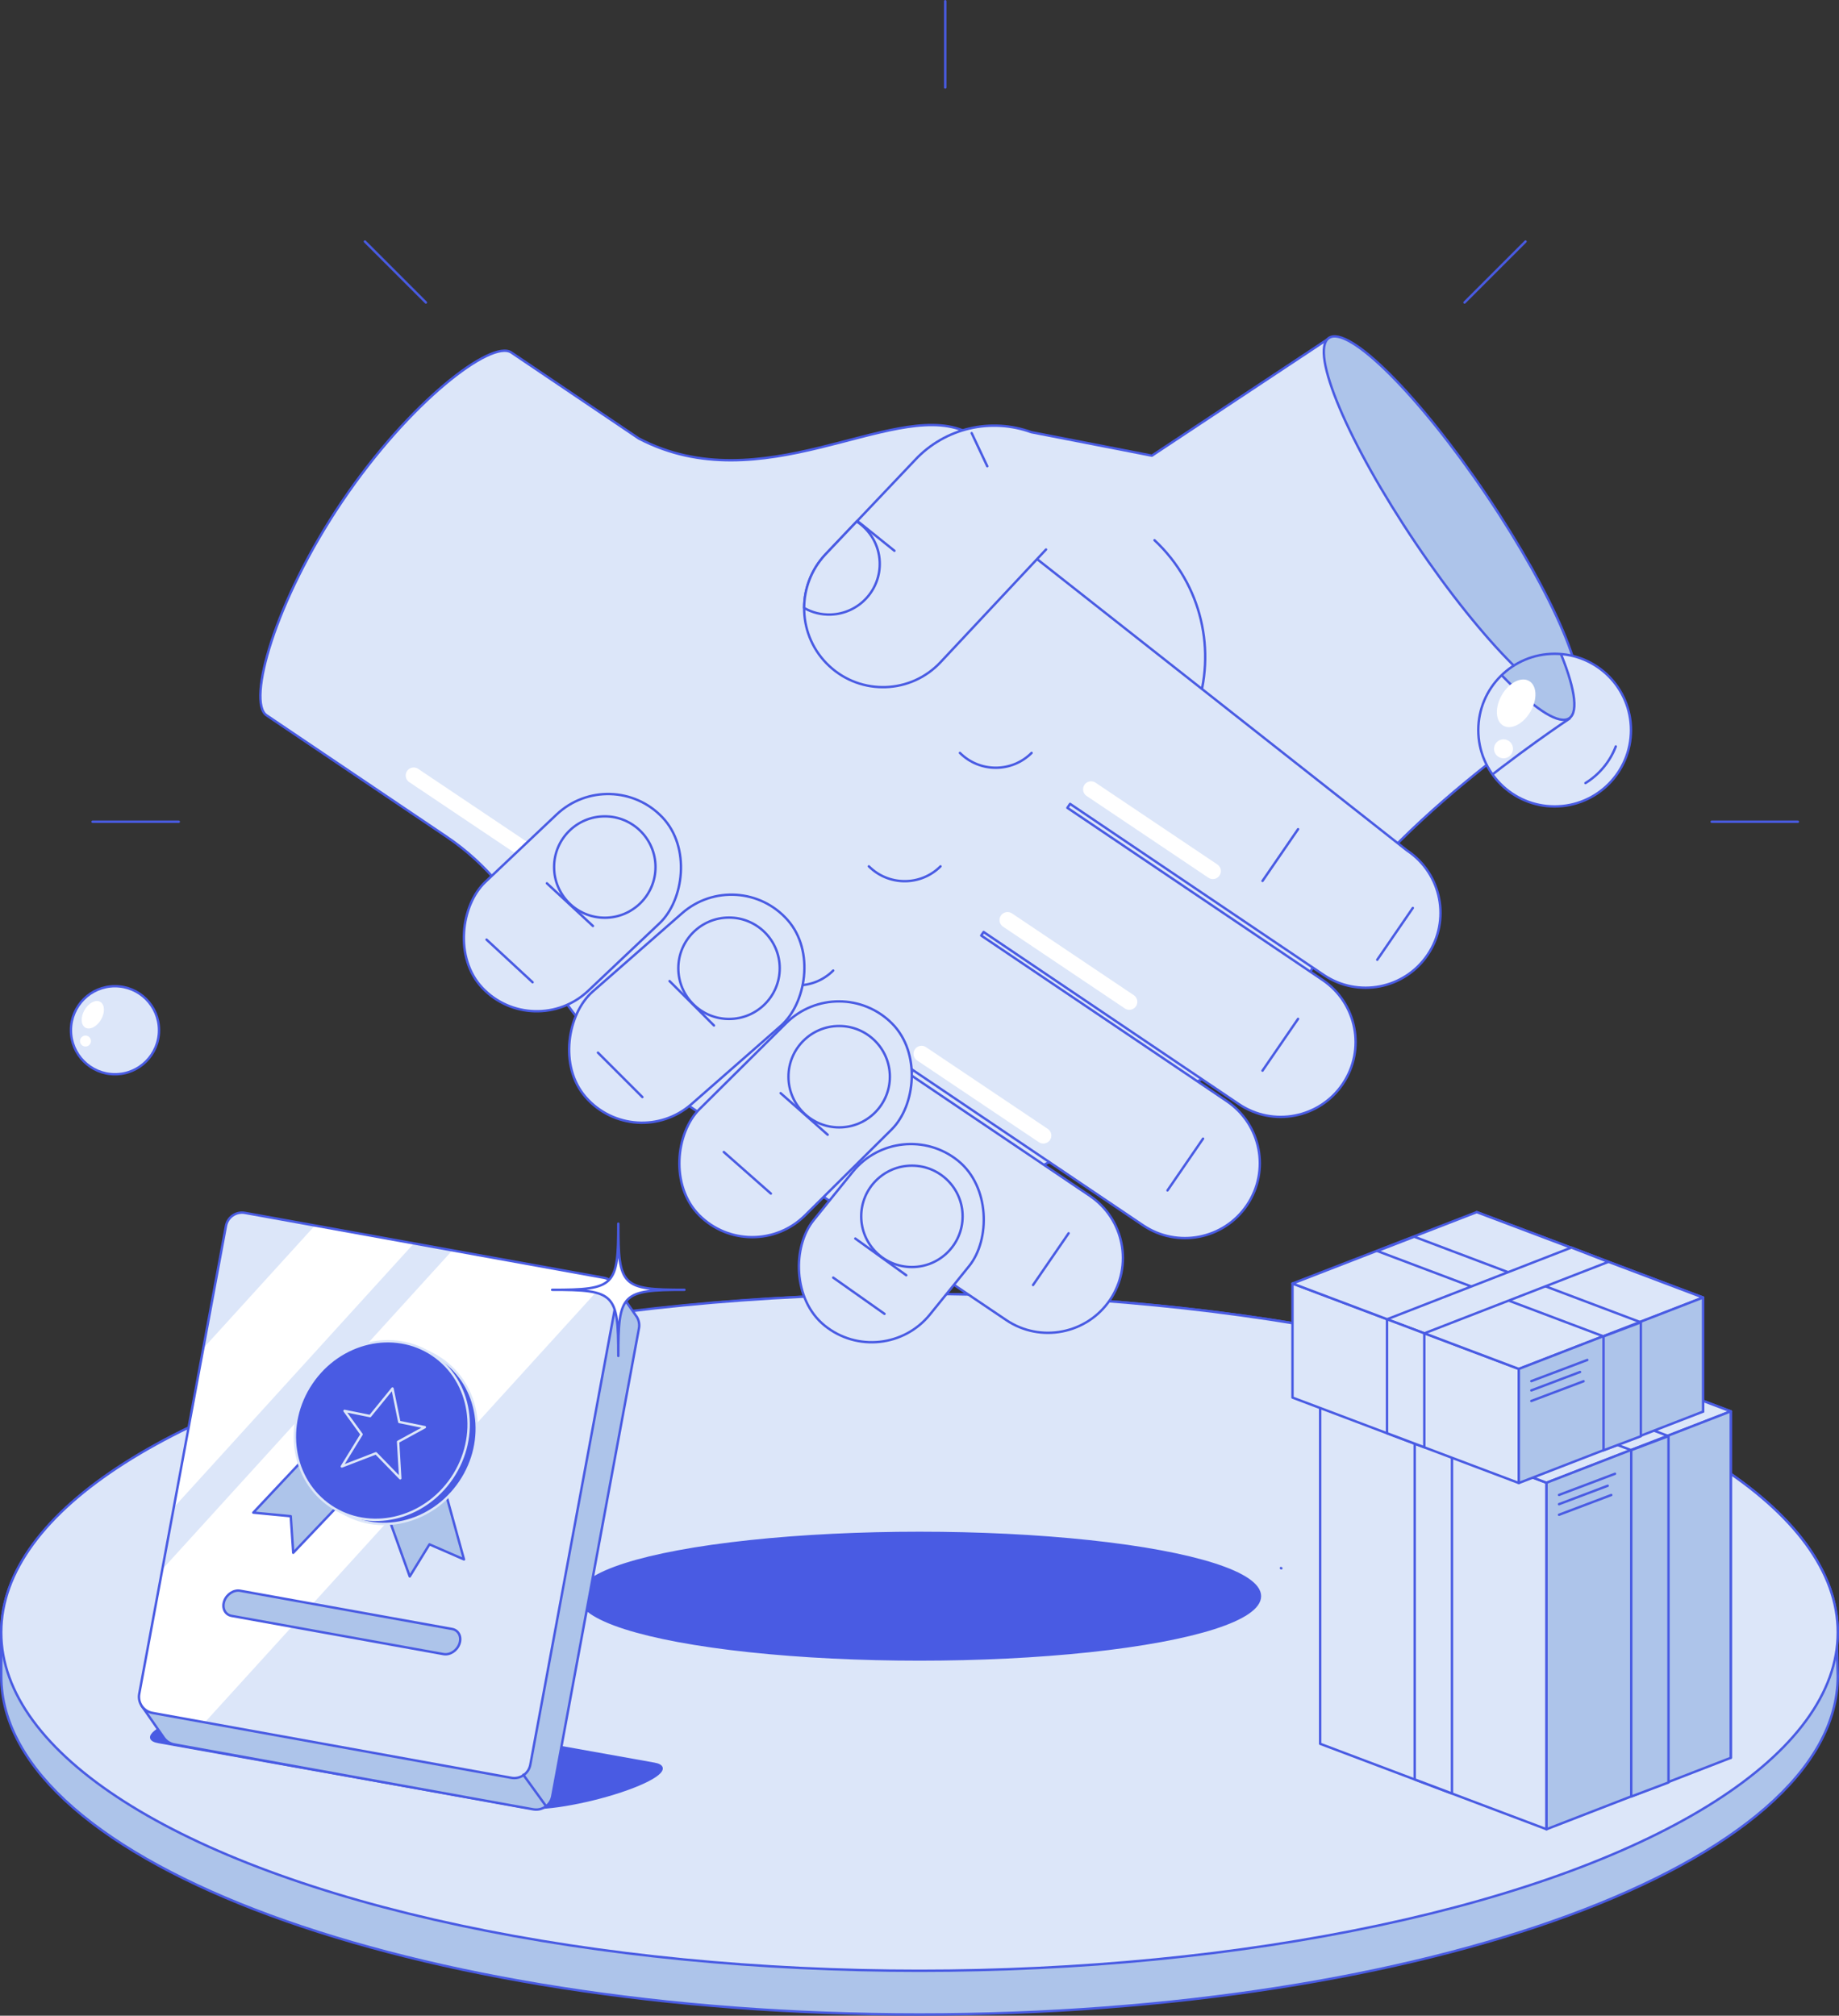 <svg xmlns="http://www.w3.org/2000/svg" xmlns:xlink="http://www.w3.org/1999/xlink" id="Ebene_2" data-name="Ebene 2" viewBox="0 0 574.54 629.83"><rect x="0" y="0" width="574.54" height="629.83" fill="#333333" stroke="none"/><defs><style> .cls-1 { clip-path: url(#clippath); } .cls-2, .cls-3, .cls-4 { fill: none; } .cls-2, .cls-3, .cls-4, .cls-5, .cls-6, .cls-7, .cls-8, .cls-9 { stroke-linecap: round; stroke-linejoin: round; } .cls-2, .cls-3, .cls-5, .cls-6, .cls-7, .cls-8, .cls-9 { stroke-width: .75px; } .cls-2, .cls-10, .cls-5, .cls-7, .cls-8, .cls-9 { stroke: #495be3; } .cls-3, .cls-6 { stroke: #dce6f9; } .cls-11, .cls-9 { fill: #fff; } .cls-12, .cls-7 { fill: #dce6f9; } .cls-4 { stroke: #fff; stroke-width: 5px; } .cls-13 { clip-path: url(#clippath-2); } .cls-10 { stroke-miterlimit: 10; } .cls-10, .cls-5, .cls-6 { fill: #495be3; } .cls-8 { fill: #adc4ea; } </style><clipPath id="clippath"><circle class="cls-7" cx="485.7" cy="228.13" r="23.85"></circle></clipPath><clipPath id="clippath-2"><path class="cls-7" d="m47.61,535.22l112.14,20.28c2.77.5,5.42-1.33,5.93-4.1l27.09-146.18c.52-2.78-1.33-5.45-4.11-5.96l-112.14-20.28c-2.77-.5-5.42,1.33-5.93,4.1l-27.09,146.18c-.52,2.78,1.33,5.45,4.11,5.96Z"></path></clipPath></defs><g id="Ebene_2-2" data-name="Ebene 2"><g><path class="cls-8" d="m574.16,510.06c0-1.54-.14-3.07-.32-4.6v-.02h0c-6.57-56.25-132.34-101.11-286.58-101.11S.38,451.66.38,510.06v13.66c0,58.4,128.45,105.74,286.89,105.74s286.89-47.34,286.89-105.74l-.28-9.59c.14-1.36.28-2.71.28-4.08Z"></path><ellipse class="cls-7" cx="287.27" cy="510.06" rx="286.89" ry="105.74"></ellipse></g><line class="cls-2" x1="400.32" y1="490.03" x2="400.18" y2="489.97"></line><g><path class="cls-7" d="m415.24,105.69l-55.36,36.69-37.68-7.34s-47.88,28.74-43.47,33.96c-8.07,2.21-15.77,5.72-22.78,10.45l-38.02,26.31-.06-.08-45.26,29.58c-10.71,7.23-13.54,21.77-6.31,32.48h0c7.23,10.71,21.77,13.54,32.48,6.31l41.94-27.34.84,1.24-42.43,27.67c-10.71,7.23-13.54,21.77-6.31,32.48s21.77,13.54,32.48,6.31l42.43-27.67.75,1.11-39.43,25.65c-10.71,7.23-13.54,21.77-6.31,32.48,7.23,10.71,21.77,13.54,32.48,6.31l39.43-25.65.93,1.37-23.75,15.08c-10.71,7.23-13.54,21.77-6.31,32.48h0c7.23,10.71,21.77,13.54,32.48,6.31l26.55-16.96-.03-.05,59.23-32.17c12.51-8.44,22.28-20.35,28.11-34.28l1.39-3.32c13.58-33.33,78.5-76.05,78.5-76.05l-76.46-113.36Z"></path><path class="cls-2" d="m360.69,168.8c14.91,13.92,19.37,34.84,13.05,52.94"></path><path class="cls-7" d="m439.67,265.82l-124.9-98.39c-13.01-8.78.56-27.18-14.03-32.97-22.73-9.01-62.82,22.63-101.17,2.55l-39.83-26.87h0s0,0,0,0c-6.12-4.13-31.8,15.32-52.92,46.62-21.11,31.3-29.67,62.61-23.55,66.74,0,0,0,0,0,0h0s56.23,37.93,56.23,37.93c12.51,8.44,22.28,20.36,28.11,34.28l1.39,3.32c5.82,13.92,15.59,25.84,28.11,34.28l53.4,36.02-.03.05,63.85,43.07c10.71,7.23,25.25,4.4,32.48-6.31h0c7.23-10.71,4.4-25.25-6.31-32.48l-61.05-41.18.93-1.37,76.73,51.75c10.71,7.23,25.25,4.4,32.48-6.31,7.23-10.71,4.4-25.25-6.31-32.48l-76.73-51.75.75-1.11,79.73,53.78c10.71,7.23,25.25,4.4,32.48-6.31,7.23-10.71,4.4-25.25-6.31-32.48l-79.73-53.78.84-1.24,79.24,53.45c10.71,7.23,25.25,4.4,32.48-6.31h0c7.23-10.71,4.4-25.25-6.31-32.48Z"></path><line class="cls-4" x1="129.25" y1="242.31" x2="167.3" y2="267.85"></line><path class="cls-7" d="m260.31,303.26c-6.18,6.18-16.21,6.18-22.39,0"></path><rect class="cls-7" x="155.43" y="243.31" width="46.79" height="77.48" rx="23.4" ry="23.4" transform="translate(96.94 605.81) rotate(-133.43)"></rect><rect class="cls-7" x="191.13" y="273.21" width="46.79" height="83.92" rx="23.4" ry="23.4" transform="translate(118.98 684.26) rotate(-131.24)"></rect><rect class="cls-7" x="225.17" y="307.26" width="46.79" height="84.95" rx="23.4" ry="23.4" transform="translate(175.39 772.52) rotate(-134.78)"></rect><rect class="cls-7" x="255.07" y="355.32" width="46.79" height="66.26" rx="23.4" ry="23.4" transform="translate(250.67 865.58) rotate(-141.03)"></rect><path class="cls-7" d="m322.19,135.04c-12.39-4.51-26.83-1.51-36.37,8.75l-27.99,29.51c-9.27,9.96-8.71,25.55,1.25,34.81h0c9.96,9.27,25.55,8.71,34.81-1.25l32.91-35.16"></path><ellipse class="cls-8" cx="453.4" cy="162.29" rx="13.37" ry="68.37" transform="translate(-13.24 281.28) rotate(-34)"></ellipse><path class="cls-7" d="m322.29,235.26c-6.18,6.18-16.21,6.18-22.39,0"></path><path class="cls-7" d="m293.84,270.7c-6.18,6.18-16.21,6.18-22.39,0"></path><line class="cls-2" x1="170.86" y1="276" x2="185.25" y2="289.34"></line><line class="cls-2" x1="152" y1="293.59" x2="166.39" y2="306.92"></line><circle class="cls-7" cx="227.76" cy="302.55" r="15.84"></circle><circle class="cls-7" cx="188.95" cy="270.92" r="15.84"></circle><line class="cls-2" x1="279.44" y1="172.1" x2="267.83" y2="162.76"></line><path class="cls-7" d="m251.23,189.97c2.47,1.41,5.34,2.17,8.39,2.05,8.74-.33,15.55-7.69,15.22-16.43-.2-5.34-3.04-9.94-7.2-12.65l-9.82,10.35c-4.39,4.72-6.57,10.7-6.59,16.67Z"></path><line class="cls-2" x1="209.18" y1="306.55" x2="223.06" y2="320.43"></line><line class="cls-2" x1="186.81" y1="328.92" x2="200.69" y2="342.79"></line><line class="cls-2" x1="441.39" y1="283.71" x2="430.28" y2="299.89"></line><line class="cls-2" x1="405.54" y1="259.09" x2="394.43" y2="275.26"></line><line class="cls-2" x1="405.54" y1="318.36" x2="394.43" y2="334.54"></line><line class="cls-2" x1="375.86" y1="355.79" x2="364.75" y2="371.96"></line><line class="cls-2" x1="303.57" y1="135.33" x2="308.44" y2="145.68"></line><line class="cls-2" x1="333.86" y1="385.35" x2="322.75" y2="401.52"></line><circle class="cls-7" cx="262.17" cy="336.43" r="15.84"></circle><line class="cls-2" x1="243.88" y1="341.57" x2="258.58" y2="354.56"></line><circle class="cls-7" cx="284.9" cy="380.06" r="15.84"></circle><line class="cls-2" x1="267.21" y1="387" x2="283.13" y2="398.47"></line><line class="cls-2" x1="226.13" y1="359.96" x2="240.84" y2="372.95"></line><line class="cls-2" x1="260.31" y1="399.21" x2="276.34" y2="410.53"></line><line class="cls-4" x1="314.77" y1="287.48" x2="352.82" y2="313.03"></line><line class="cls-4" x1="287.91" y1="329.27" x2="325.96" y2="354.82"></line><line class="cls-4" x1="340.87" y1="246.63" x2="378.92" y2="272.18"></line></g><g><g><circle class="cls-12" cx="485.7" cy="228.13" r="23.85"></circle><g class="cls-1"><g><path class="cls-7" d="m413.87,111.16l-55.36,36.69-37.68-7.34s-47.88,28.74-43.47,33.96c-8.07,2.21-15.77,5.72-22.78,10.45l-38.02,26.31-.06-.08-45.26,29.58c-10.71,7.23-13.54,21.77-6.31,32.48h0c7.23,10.71,21.77,13.54,32.48,6.31l41.94-27.34.84,1.24-42.43,27.67c-10.71,7.23-13.54,21.77-6.31,32.48,7.23,10.71,21.77,13.54,32.48,6.31l42.43-27.67.75,1.11-39.43,25.65c-10.71,7.23-13.54,21.77-6.31,32.48s21.77,13.54,32.48,6.31l39.43-25.65.93,1.37-23.75,15.08c-10.71,7.23-13.54,21.77-6.31,32.48h0c7.23,10.71,21.77,13.54,32.48,6.31l26.55-16.96-.03-.05,59.23-32.17c12.51-8.44,22.28-20.35,28.11-34.28l1.39-3.32c13.58-33.33,78.5-76.05,78.5-76.05l-76.46-113.36Z"></path><path class="cls-2" d="m358.22,167.44c18.2,17,23.65,42.54,15.93,64.63"></path><path class="cls-7" d="m438.31,271.28l-124.9-98.39c-13.01-8.78.56-27.18-14.03-32.97-22.73-9.01-62.82,22.63-101.17,2.55l-39.83-26.87h0s0,0,0,0c-6.12-4.13-31.8,15.32-52.92,46.62-21.11,31.3-29.67,62.61-23.55,66.74,0,0,0,0,0,0h0s56.23,37.93,56.23,37.93c12.51,8.44,22.28,20.36,28.11,34.28l1.39,3.32c5.82,13.92,15.59,25.84,28.11,34.28l53.4,36.02-.03.05,63.85,43.07c10.71,7.23,25.25,4.4,32.48-6.31h0c7.23-10.71,4.4-25.25-6.31-32.48l-61.05-41.18.93-1.37,76.73,51.75c10.71,7.23,25.25,4.4,32.48-6.31,7.23-10.71,4.4-25.25-6.31-32.48l-76.73-51.75.75-1.11,79.73,53.78c10.71,7.23,25.25,4.4,32.48-6.31,7.23-10.71,4.4-25.25-6.31-32.48l-79.73-53.78.84-1.24,79.24,53.45c10.71,7.23,25.25,4.4,32.48-6.31h0c7.23-10.71,4.4-25.25-6.31-32.48Z"></path><line class="cls-4" x1="127.88" y1="247.77" x2="165.94" y2="273.32"></line><path class="cls-7" d="m258.95,308.73c-6.18,6.18-16.21,6.18-22.39,0"></path><rect class="cls-7" x="154.06" y="248.77" width="46.79" height="77.48" rx="23.4" ry="23.4" transform="translate(90.67 614.04) rotate(-133.43)"></rect><rect class="cls-7" x="189.77" y="278.68" width="46.79" height="83.92" rx="23.4" ry="23.4" transform="translate(112.61 692.3) rotate(-131.24)"></rect><rect class="cls-7" x="223.81" y="312.72" width="46.79" height="84.95" rx="23.4" ry="23.4" transform="translate(169.19 780.86) rotate(-134.78)"></rect><rect class="cls-7" x="253.7" y="360.78" width="46.79" height="66.26" rx="23.4" ry="23.4" transform="translate(244.82 874.44) rotate(-141.03)"></rect><path class="cls-7" d="m320.83,140.5c-12.39-4.51-26.83-1.51-36.37,8.75l-27.99,29.51c-9.27,9.96-8.71,25.55,1.25,34.81h0c9.96,9.27,25.55,8.71,34.81-1.25l32.91-35.16"></path><ellipse class="cls-8" cx="452.04" cy="167.75" rx="13.37" ry="68.37" transform="translate(-16.52 281.45) rotate(-34)"></ellipse><path class="cls-7" d="m320.93,240.72c-6.18,6.18-16.21,6.18-22.39,0"></path><path class="cls-7" d="m292.48,276.16c-6.18,6.18-16.21,6.18-22.39,0"></path><line class="cls-2" x1="169.5" y1="281.47" x2="183.89" y2="294.8"></line><line class="cls-2" x1="150.64" y1="299.05" x2="165.03" y2="312.39"></line><circle class="cls-7" cx="226.4" cy="308.01" r="15.84"></circle><circle class="cls-7" cx="187.59" cy="276.38" r="15.84"></circle><line class="cls-2" x1="278.08" y1="177.57" x2="266.46" y2="168.22"></line><path class="cls-7" d="m249.87,195.43c2.47,1.41,5.34,2.17,8.39,2.05,8.74-.33,15.55-7.69,15.22-16.43-.2-5.34-3.04-9.94-7.2-12.65l-9.82,10.35c-4.39,4.72-6.57,10.7-6.59,16.67Z"></path><line class="cls-2" x1="207.82" y1="312.01" x2="221.69" y2="325.89"></line><line class="cls-2" x1="185.45" y1="334.38" x2="199.33" y2="348.26"></line><line class="cls-2" x1="440.03" y1="289.18" x2="428.92" y2="305.35"></line><line class="cls-2" x1="404.17" y1="264.55" x2="393.06" y2="280.72"></line><line class="cls-2" x1="404.17" y1="323.82" x2="393.06" y2="340"></line><line class="cls-2" x1="374.5" y1="361.25" x2="363.39" y2="377.43"></line><line class="cls-2" x1="302.21" y1="140.79" x2="307.08" y2="151.15"></line><line class="cls-2" x1="332.5" y1="390.81" x2="321.39" y2="406.99"></line><circle class="cls-7" cx="260.81" cy="341.89" r="15.84"></circle><line class="cls-2" x1="242.51" y1="347.03" x2="257.22" y2="360.03"></line><circle class="cls-7" cx="283.54" cy="385.52" r="15.84"></circle><line class="cls-2" x1="265.85" y1="392.46" x2="281.77" y2="403.93"></line><line class="cls-2" x1="224.77" y1="365.42" x2="239.47" y2="378.41"></line><line class="cls-2" x1="258.95" y1="404.67" x2="274.98" y2="415.99"></line><line class="cls-4" x1="313.41" y1="292.95" x2="351.46" y2="318.49"></line><line class="cls-4" x1="286.54" y1="334.73" x2="324.6" y2="360.28"></line><line class="cls-4" x1="339.5" y1="252.09" x2="377.56" y2="277.64"></line></g></g><circle class="cls-2" cx="485.7" cy="228.13" r="23.85"></circle></g><ellipse class="cls-11" cx="473.68" cy="219.75" rx="8.06" ry="5.17" transform="translate(46.53 520.1) rotate(-60)"></ellipse><circle class="cls-11" cx="469.73" cy="233.98" r="2.97"></circle><path class="cls-2" d="m495.33,244.68c4.29-2.64,7.65-6.66,9.47-11.44"></path></g><ellipse class="cls-10" cx="287.27" cy="498.75" rx="106.23" ry="19.65"></ellipse><g><polygon class="cls-7" points="540.72 549.26 470 476.34 470 414.29 540.72 440.99 540.72 549.26"></polygon><polygon class="cls-7" points="483.16 571.57 412.44 544.87 412.44 436.6 483.16 463.3 483.16 571.57"></polygon><polygon class="cls-7" points="412.44 436.6 470 414.29 540.72 440.99 483.16 463.3 412.44 436.6"></polygon><polygon class="cls-7" points="438.94 426.45 450.48 421.98 521.27 448.73 509.63 453.12 438.94 426.45"></polygon><polygon class="cls-7" points="511.13 429.84 499.59 425.36 441.99 447.78 453.64 452.17 511.13 429.84"></polygon><polygon class="cls-8" points="483.16 571.57 483.16 463.3 540.72 440.99 540.72 549.26 483.16 571.57"></polygon><polygon class="cls-7" points="453.63 560.4 441.98 556 441.98 447.77 453.63 452.17 453.63 560.4"></polygon><polygon class="cls-8" points="509.63 561.35 521.27 556.96 521.27 448.73 509.63 453.12 509.63 561.35"></polygon><g><line class="cls-2" x1="487.07" y1="467.11" x2="504.56" y2="460.5"></line><line class="cls-2" x1="487.07" y1="470" x2="502.28" y2="464.25"></line><line class="cls-2" x1="487.07" y1="473.31" x2="503.39" y2="467.14"></line></g></g><g><polygon class="cls-7" points="532.07 441.08 461.36 440.78 461.36 378.74 532.07 405.43 532.07 441.08"></polygon><polygon class="cls-7" points="474.51 463.39 403.8 436.69 403.8 401.05 474.51 427.74 474.51 463.39"></polygon><polygon class="cls-7" points="403.8 401.05 461.36 378.74 532.07 405.43 474.51 427.74 403.8 401.05"></polygon><polygon class="cls-7" points="430.29 390.9 441.83 386.43 512.63 413.18 500.98 417.57 430.29 390.9"></polygon><polygon class="cls-7" points="502.49 394.29 490.94 389.81 433.34 412.22 444.99 416.62 502.49 394.29"></polygon><polygon class="cls-8" points="474.51 463.39 474.51 427.74 532.07 405.43 532.07 441.08 474.51 463.39"></polygon><polygon class="cls-7" points="444.98 452.22 433.33 447.82 433.33 412.22 444.98 416.61 444.98 452.22"></polygon><polygon class="cls-8" points="500.98 453.17 512.63 448.78 512.63 413.18 500.98 417.57 500.98 453.17"></polygon><g><line class="cls-2" x1="478.42" y1="431.55" x2="495.91" y2="424.94"></line><line class="cls-2" x1="478.42" y1="434.45" x2="493.63" y2="428.7"></line><line class="cls-2" x1="478.42" y1="437.75" x2="494.74" y2="431.59"></line></g></g><g><g><circle class="cls-12" cx="35.92" cy="321.91" r="13.76"></circle><circle class="cls-2" cx="35.92" cy="321.91" r="13.76"></circle></g><ellipse class="cls-11" cx="28.99" cy="317.08" rx="4.65" ry="2.98" transform="translate(-260.1 183.64) rotate(-60)"></ellipse><circle class="cls-11" cx="26.71" cy="325.29" r="1.71"></circle></g><line class="cls-2" x1="295.31" y1=".38" x2="295.31" y2="27.31"></line><line class="cls-2" x1="561.69" y1="256.76" x2="534.76" y2="256.76"></line><line class="cls-2" x1="55.85" y1="256.76" x2="28.92" y2="256.76"></line><line class="cls-2" x1="133.06" y1="94.52" x2="114.01" y2="75.47"></line><line class="cls-2" x1="457.55" y1="94.52" x2="476.6" y2="75.47"></line><line class="cls-2" x1="231.42" y1="492.52" x2="231.04" y2="492.37"></line><g><path class="cls-5" d="m163.52,564.71l-113.97-20.39c-5.51-.99-.82-4.82,10.46-8.58h0c11.29-3.75,24.9-5.99,30.41-5.01l113.97,20.39c5.51.99.82,4.82-10.46,8.58h0c-11.29,3.75-24.9,5.99-30.41,5.01Z"></path><g><path class="cls-8" d="m51.2,542.98s-.02-.03-.04-.05l-6.84-9.84,6.92,1.23,26.2-141.39c.51-2.77,3.16-4.6,5.93-4.1l107.47,19.44,1.23-6.68,6.53,9.39c.13.16.24.33.35.5l.03.04h0c.61,1.03.88,2.28.64,3.55l-27.09,146.18c-.22,1.2-.85,2.23-1.71,2.96l-.09.07c-1.12.91-2.61,1.34-4.13,1.07l-112.14-20.28c-1.36-.25-2.49-1.01-3.24-2.05h0s-.03-.04-.03-.04Z"></path><g><path class="cls-12" d="m47.61,535.22l112.14,20.28c2.77.5,5.42-1.33,5.93-4.1l27.09-146.18c.52-2.78-1.33-5.45-4.11-5.96l-112.14-20.28c-2.77-.5-5.42,1.33-5.93,4.1l-27.09,146.18c-.52,2.78,1.33,5.45,4.11,5.96Z"></path><g class="cls-13"><rect class="cls-11" x="71.4" y="297.81" width="26.64" height="240.03" transform="translate(-133.72 783.92) rotate(-137.72)"></rect><rect class="cls-11" x="91.12" y="334.06" width="42.01" height="240.03" transform="translate(-110.43 865.45) rotate(-137.72)"></rect></g><path class="cls-2" d="m47.61,535.22l112.14,20.28c2.77.5,5.42-1.33,5.93-4.1l27.09-146.18c.52-2.78-1.33-5.45-4.11-5.96l-112.14-20.28c-2.77-.5-5.42,1.33-5.93,4.1l-27.09,146.18c-.52,2.78,1.33,5.45,4.11,5.96Z"></path></g><g><polyline class="cls-8" points="138.8 464.93 144.96 487.26 134.17 482.56 128.01 492.58 121.53 474.56"></polyline><polyline class="cls-8" points="93.46 457.39 79.13 472.64 90.84 473.76 91.61 485.19 104.66 471.47"></polyline><ellipse class="cls-6" cx="121.81" cy="448.25" rx="28.53" ry="26.49" transform="translate(-317.72 297.99) rotate(-55.92)"></ellipse><ellipse class="cls-6" cx="119.27" cy="446.97" rx="28.53" ry="26.49" transform="translate(-317.77 295.32) rotate(-55.92)"></ellipse><polygon class="cls-3" points="122.62 433.87 115.63 442.47 107.64 440.85 112.96 448.19 106.8 458.21 117.45 454.1 125.05 461.92 124.37 450.51 132.73 445.94 124.75 444.32 122.62 433.87"></polygon></g><line class="cls-2" x1="163.5" y1="554.55" x2="170.7" y2="564.49"></line><path class="cls-8" d="m72.35,504.9l66.22,11.95c2.01.36,4.24-1.1,4.98-3.27h0c.74-2.17-.29-4.22-2.3-4.58l-66.22-11.95c-2.01-.36-4.24,1.1-4.98,3.27h0c-.74,2.17.29,4.22,2.3,4.58Z"></path></g></g><path class="cls-9" d="m213.83,403.02c-19.58,0-20.66,1.09-20.66,20.66,0-19.58-1.09-20.66-20.67-20.66,19.59,0,20.67-1.09,20.67-20.67,0,19.59,1.09,20.67,20.66,20.67Z"></path></g></svg>